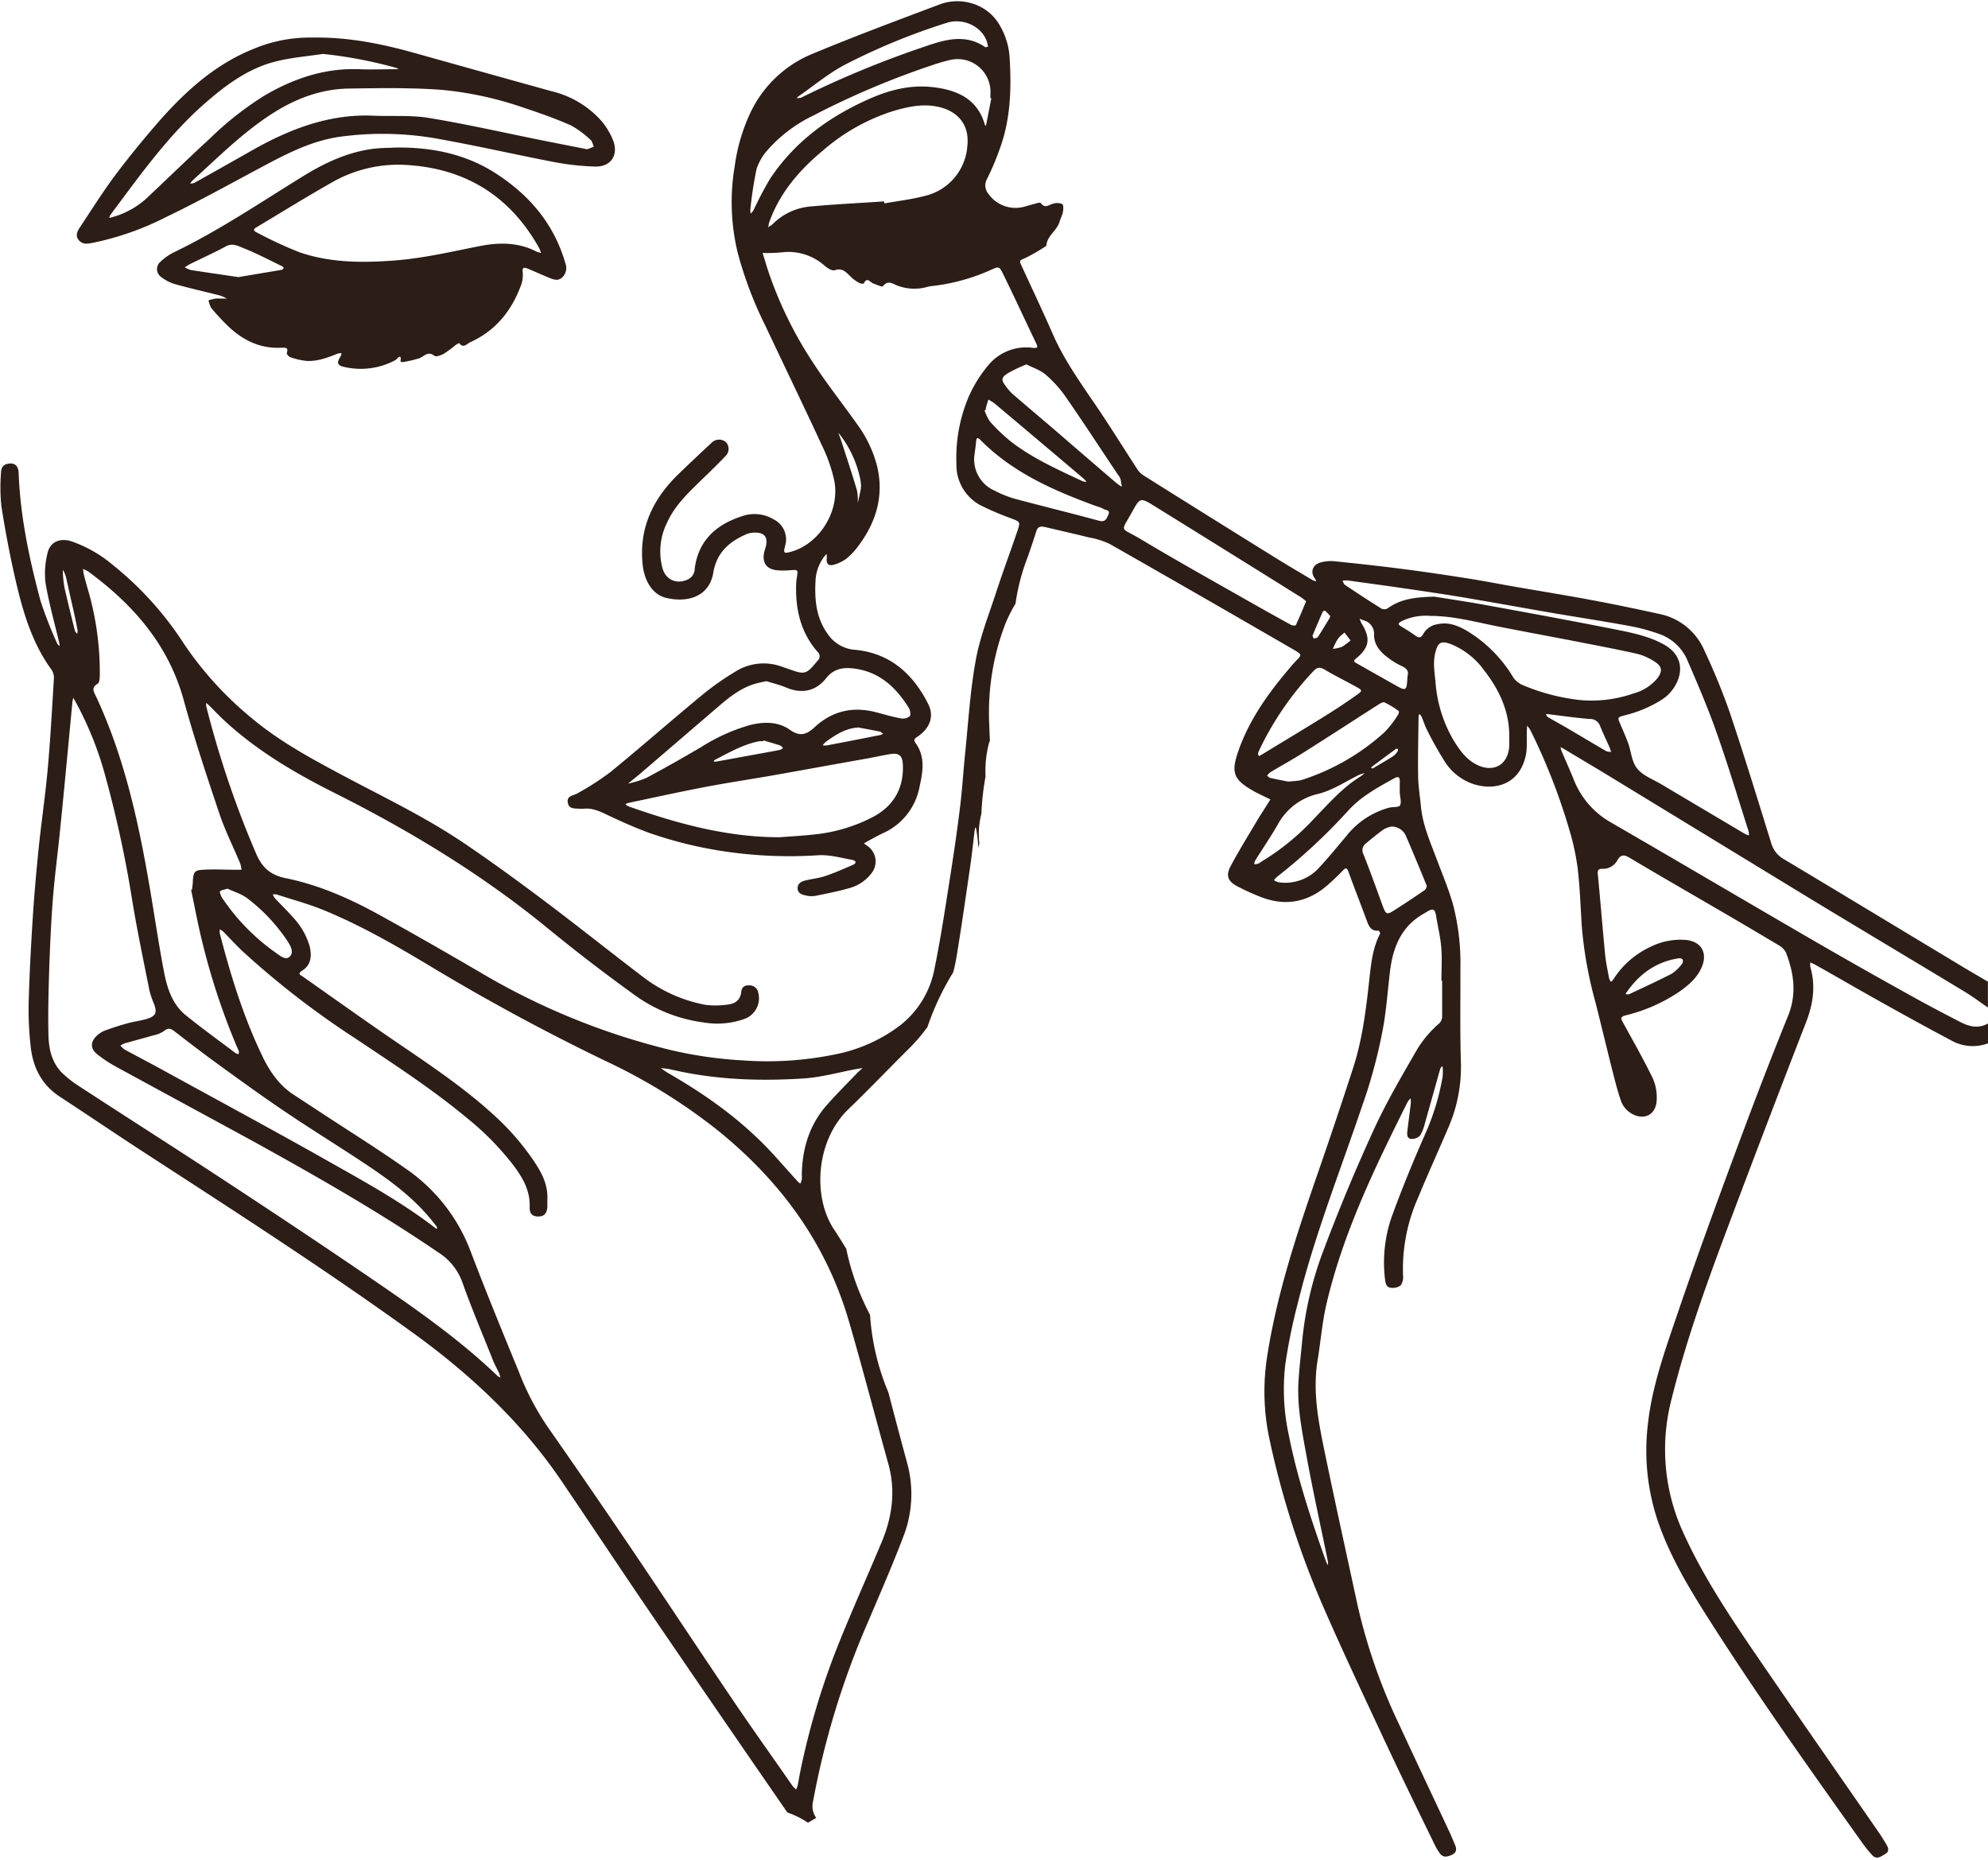 <?xml version="1.0" encoding="UTF-8" standalone="no"?><svg xmlns="http://www.w3.org/2000/svg" xmlns:xlink="http://www.w3.org/1999/xlink" fill="#2c1d17" height="450.1" preserveAspectRatio="xMidYMid meet" version="1" viewBox="-0.1 -0.3 481.1 450.1" width="481.1" zoomAndPan="magnify"><g id="change1_1"><path d="M388.62,187.08q24.9,15.18,49.81,30.37c12.32,7.47,24.7,14.84,37,22.29,1.91,1.16,3.7,2.51,5.55,3.78v-6.25c-2.47-1.47-5-2.91-7.42-4.4-14-8.41-27.92-16.86-41.92-25.23a6.48,6.48,0,0,1-3.11-3.94c-3.3-10.62-6.55-21.27-10.1-31.81a159,159,0,0,0-6.09-14.82,15.09,15.09,0,0,0-11-8.82c-5.36-1.18-10.73-2.3-16.13-3.31-6.12-1.15-12.26-2.14-18.4-3.2-4-.7-8-1.48-12-2.11-5.21-.82-10.43-1.59-15.66-2.26-5.47-.71-10.94-1.3-16.42-1.86a9.28,9.28,0,0,0-3.1.27c-2,.46-2.69,2.24-1.64,3.74a6.55,6.55,0,0,1,.46.87,3.89,3.89,0,0,1-.89-.3c-3.09-1.84-6.2-3.66-9.25-5.56q-15.9-9.87-31.75-19.83a5,5,0,0,1-1.46-1.5c-2.84-4.35-5.59-8.77-8.46-13.1-4.29-6.46-9-12.67-12.09-19.84-2.37-5.41-4.91-10.76-7.38-16.13-.68-1.49-.62-1.33,1-2.06a49.92,49.92,0,0,0,4.94-2.87c.15-2.46,2.58-3.66,3.21-5.86.22-.77.65-1.48.79-2.26s.2-1.77-.14-2a3.21,3.21,0,0,0-2.2-.09c-1,.23-2,1.29-3-.16-.12-.18-.89,0-1.34.16-.93.23-1.85.52-2.77.76a8,8,0,0,1-8.61-3.21,3.12,3.12,0,0,1-.29-3.53,63,63,0,0,0,3.08-7.28c2.59-7,2.85-14.4,2.41-21.78A17.52,17.52,0,0,0,241.94,6,11.41,11.41,0,0,0,234.78.43a12.15,12.15,0,0,0-7.53.36c-10.44,3.93-20.91,7.83-31.2,12.13A28.58,28.58,0,0,0,181.49,27a44.29,44.29,0,0,0-3.8,13,51.93,51.93,0,0,0,.75,20.92,93.58,93.58,0,0,0,6.71,17.67c4.53,9.63,9.18,19.21,13.65,28.88a38.2,38.2,0,0,1,3,8.55c1.43,7.38-3.63,15.37-10.56,17.23-1.64.43-1.78.29-1.37-1.36a5.4,5.4,0,0,0-2.74-6.5,9,9,0,0,0-7.62-.78c-6.24,2-10.61,5.83-11.49,12.72a2.9,2.9,0,0,1-1.53,2.53c-2.67,1.34-5.39.29-6.25-2.59a15.67,15.67,0,0,1,1.14-11.19c1.75-3.87,4.75-6.79,7.74-9.71,2.12-2.07,4.28-4.11,6.31-6.26a2.4,2.4,0,0,0,.12-3.44,2.57,2.57,0,0,0-3.49.22c-2.63,2.46-5.26,4.92-7.85,7.43-6.25,6-9.74,13.15-8.78,22.09.44,4,2.47,7.26,5.77,8,4.87,1.13,10.37-.1,11.35-6.28,0-.32.13-.63.2-.94,1.06-4.19,4-6.59,7.78-8.21a5.18,5.18,0,0,1,2.09-.39c2.34,0,3.15,1.14,2.61,3.38-.13.54-.35,1.07-.44,1.62-.41,2.4.66,3.85,3.13,4.11a17,17,0,0,0,3.11,0c2.05-.14,2-.17,1.71,1.74a13.5,13.5,0,0,0-.17,1.67c-.19,6,1.07,11.61,5.14,16.29a1.44,1.44,0,0,1,0,2.24c-2.71,3.3-3,3.41-7.12,1.9l-1.36-.46a12.81,12.81,0,0,0-11.5,1.23,67,67,0,0,0-7.84,5.52c-7.47,6.17-14.75,12.56-22.25,18.7a67.06,67.06,0,0,1-8,5.16c-1,.59-2.59.53-2.34,2.2s1.69,1.42,2.87,1.52a6.13,6.13,0,0,0,1,0c2.08-.21,3.86.61,5.69,1.49,3.24,1.55,6.53,3,9.9,4.27a99.79,99.79,0,0,0,20.69,4.87,106.45,106.45,0,0,0,20.58.62c2.65-.14,5.37.64,8,1.1.88.15,1.43.74.18,1.28-2.17.94-4.35,1.9-6.59,2.66-1.57.53-3.26.67-4.87,1.09-1,.25-1.86.74-1.83,1.92s1.11,1.5,2,1.7a5.67,5.67,0,0,0,2.39.07c2.73-.55,5.46-1.09,8.14-1.86a10,10,0,0,0,5.31-3.54,4.55,4.55,0,0,0-.64-6.43c-.36-.3-.77-.56-1.16-.84.47-.27.93-.56,1.41-.81,1.05-.56,2.1-1.16,3.19-1.66a15.37,15.37,0,0,0,8.87-11.23c.78-3.51,1.44-7.15-.84-10.42-.63-.9-.53-1.13.36-1.73,3-2,4.08-4.91,2.58-7.89-3.65-7.26-9.21-12.29-17.61-13.11a8.73,8.73,0,0,1-6.75-3.89c-2.77-3.88-3.16-8.27-2.91-12.82a10.46,10.46,0,0,1,1.91-5.59c.23-.33.5-.63.75-.93a6.06,6.06,0,0,1,.06,1.12c-.18,1.34.51,1.86,1.67,1.52a9,9,0,0,0,3-1.42,15.67,15.67,0,0,0,2.82-2.93c4.43-5.82,6.43-12.3,4.68-19.56a29.77,29.77,0,0,0-4.83-10.11c-3.37-4.77-7-9.34-10.21-14.21A96.19,96.19,0,0,1,185.71,65c-.43-1.35-.83-2.72-1.25-4.08a41.19,41.19,0,0,0,4.45-.13,13.21,13.21,0,0,1,10.65,3.3c.65.54,1.74,1.21,2.35,1,2-.66,2.86.64,4,1.7a9.6,9.6,0,0,0,1.95,1.39c.3.17,1,.23,1.08.12.82-1.7,1.53-.26,2.29,0s2.14.91,2.33.67c1.33-1.7,2.57-.42,3.78-.06a11.54,11.54,0,0,0,7.07.19,9.41,9.41,0,0,1,1.41-.22,47.74,47.74,0,0,0,13.76-3.81c2-.92,2.13-1,3.07.93,2.75,5.6,5.36,11.27,8.06,16.9.45,1,.17,1-.74,1a11.85,11.85,0,0,0-10.79,4.06,31.78,31.78,0,0,0-4.82,7.67,37.77,37.77,0,0,0-3,16.35,11,11,0,0,0,6.33,10.25,72.21,72.21,0,0,0,6.84,2.89c2.26.87,2.34.84,1.58,3.09-1.67,4.91-3.49,9.78-5.1,14.71-1.8,5.53-4,11-5,16.69-1.35,7.42-1.78,15-2.56,22.55-.44,4.22-.68,8.46-1.19,12.66-.66,5.38-1.43,10.74-2.27,16.09-1.22,7.71-2.35,15.46-3.92,23.1a22.69,22.69,0,0,1-8.4,13.88,38.1,38.1,0,0,1-14.7,6.77,81.61,81.61,0,0,1-23.34,1.65,100.22,100.22,0,0,1-17.28-2.47A168,168,0,0,1,116.1,235c-8-4.67-16.06-9.3-24.18-13.78-7.22-4-14.75-7.35-22.86-9-3.73-.77-5.75-2.55-7.24-6.08a236.92,236.92,0,0,1-12-35.49,2.63,2.63,0,0,1,0-.83c.18.15.37.29.54.45,1.31,1.3,2.57,2.64,3.92,3.88,7.84,7.25,17,12.62,26.42,17.36,18.32,9.18,35.73,19.73,51.63,32.73q10,8.2,20.55,15.82a36.66,36.66,0,0,0,17.36,7.08,19.6,19.6,0,0,0,9.7-.82,5.32,5.32,0,0,0,3.42-6.53,2.11,2.11,0,0,0-2.07-1.64c-1.15-.06-1.89.4-2,1.56-.22,2.21-1.75,3-3.6,3.13a18.76,18.76,0,0,1-5.24,0,35.62,35.62,0,0,1-14.94-6.73c-8-6.09-15.89-12.39-23.95-18.45-6.39-4.8-12.86-9.52-19.49-14-9.37-6.32-19.58-11.17-29.53-16.48-7.62-4.07-15.21-8.19-21.88-13.82a83.66,83.66,0,0,1-16.25-17.87,80,80,0,0,0-17.12-19,31.58,31.58,0,0,0-10.15-5.81c-2.86-.88-5.21.24-5.77,3a20,20,0,0,0-.45,7.12c.82,4.84,2.17,9.6,3.3,14.4a8.86,8.86,0,0,1,.13.9c-.22-.25-.53-.46-.64-.74a99.67,99.67,0,0,1-4-10.24C7,135,4.8,124.69,4.41,114.13c-.07-1.86-1.14-2.59-2.85-2.14-1.21.32-1.4,1.34-1.42,2.24a43.6,43.6,0,0,0,.09,7.92c.91,5.83,2,11.63,3.31,17.38,1.8,7.88,4,15.65,8.89,22.33a3.65,3.65,0,0,1,.5,2.25c-.44,7.26-.84,14.53-1.49,21.77-.57,6.34-1.52,12.64-2.17,19-.58,5.64-1.08,11.28-1.44,16.94-.45,6.93-.81,13.88-1,20.82a80.32,80.32,0,0,0,.46,10c.49,5.18,2.58,9.51,7.1,12.47,6.36,4.16,12.66,8.42,19,12.57,22.28,14.48,44.66,28.83,66.22,44.4,14,10.11,26.5,21.73,36.24,36.11,7.06,10.41,14,20.89,21.08,31.28q16.64,24.42,33.44,48.74l.06.1a22,22,0,0,1,5,2.48c.68-.4,1.35-.79,2-1.17a4.77,4.77,0,0,1-.8-3.82,198.81,198.81,0,0,1,13.16-43.19c2.93-6.91,5.95-13.78,8.62-20.8A28.31,28.31,0,0,0,219.5,354q-2.35-8.66-4.61-17.35a57.62,57.62,0,0,1-4.43-18.75,60.27,60.27,0,0,1-5.77-16c-1-1.6-1.94-3.19-3-4.75-5.17-7.84-4.36-21.42,3.5-29,5-4.82,9.83-9.87,14.77-14.78a42.54,42.54,0,0,0,4.37-5.11A65.27,65.27,0,0,1,230.58,235c.31-1.19.57-2.39.78-3.63,1.21-7.31,2.26-14.65,3.33-22,.44-3,.74-6,1.11-9a1.87,1.87,0,0,1,.2-.49,2.59,2.59,0,0,1,.14.45,35.92,35.92,0,0,1,.46,3.57c0,.35,0,.71.05,1.07a4.16,4.16,0,0,1,.26-1.12,19.49,19.49,0,0,1,.49-7.22,63.59,63.59,0,0,1,1-9,26.72,26.72,0,0,1,.83-8.06,4.16,4.16,0,0,1,.23-.62c-.06-1.28-.12-2.57-.16-3.85a60.31,60.31,0,0,1,3.62-23.72,33.93,33.93,0,0,1,2.73-5.58,50.91,50.91,0,0,1,3-11.42c.69-2,1.4-4.08,2.05-6.15.36-1.16,1.11-1.18,2.05-1,3.56.85,7.14,1.64,10.69,2.53a19.61,19.61,0,0,1,5,1.57q21.92,12.48,43.72,25.12c3.44,2,2.8,1.48.57,4.06-5.46,6.34-10.4,13-13.17,21-1.78,5.14-1.15,6.87,3.6,9.56.14.08.27.18.41.25l3.77,1.85-2.43,3.83c0,.07-.1.12-.14.19-2.35,4-4.81,7.93-7,12-1.31,2.43-.74,3.83,1.72,5.08a55.58,55.58,0,0,0,5.9,2.64c5.95,2.18,11.31,1,16-3.2,1.19-1.06,2.36-2.16,3.46-3.32.74-.77,1-.72,1.4.32,1.38,3.83,2.88,7.62,4.29,11.45.54,1.47,1,2.95,3,2.76.1,0,.42.58.34.74-1.85,3.56-2.2,7.47-2.63,11.35-.79,7.14-1.66,14.27-3.89,21.13q-4.18,12.87-8.62,25.67c-4.93,14.25-9.69,28.53-12.08,43.49a55.07,55.07,0,0,0,.36,20.24,213.18,213.18,0,0,0,13,40.74c4.79,11,9.94,21.86,15,32.73,3.94,8.41,8,16.75,12.08,25.11a13.29,13.29,0,0,0,1.22,2.06c.85,1.16,1.89.88,3,.35s1.12-1.4.7-2.38-.86-2.07-1.33-3.09c-4.1-8.75-8.25-17.49-12.3-26.26a137.53,137.53,0,0,1-10-28.84c-2.61-12.11-5.29-24.2-7.8-36.33-1.55-7.49-3.1-15-1.83-22.73.75-4.56,1.11-9.21,2.16-13.7,4.05-17.27,11.77-33.1,19.64-48.86a4.6,4.6,0,0,1,.71-.83,7.88,7.88,0,0,1,.05,1.18c-.27,2.3-.59,4.59-.85,6.89-.09.84,0,1.76,1.11,1.74a2.73,2.73,0,0,0,2-.84,11.14,11.14,0,0,0,1.19-3.1c1.25-4.35,2.45-8.73,3.69-13.09.07-.23.34-.41.51-.61a5.74,5.74,0,0,1,.09.71,12.29,12.29,0,0,1-.05,1.92,58.5,58.5,0,0,1-4.26,13.94c-2.77,6.28-5.38,12.64-7.75,19.08a33.7,33.7,0,0,0-1.91,16.06c.12,1,.38,1.86,1.4,1.95a3.26,3.26,0,0,0,2.37-.58,3.54,3.54,0,0,0,.58-2.41,42.43,42.43,0,0,1,3.58-18.68c2.32-5.62,4.84-11.15,7.23-16.74a36.87,36.87,0,0,0,3.2-15.85c-.25-7.68-.1-15.38-.13-23.08a56.29,56.29,0,0,0-1.84-15.62c-1.12-3.81-2.67-7.49-4.07-11.22-1.51-4-3.23-7.95-3.64-12.29-.23-2.46-.65-4.9-.68-7.36-.08-4.79.05-9.59.1-14.38a3.16,3.16,0,0,1,.18-.67,3.06,3.06,0,0,1,.55.66c.47,1.1.81,2.27,1.37,3.32a88.11,88.11,0,0,0,4.34,7.71,13.24,13.24,0,0,0,6.05,5c4.69,1.91,11.51,1.24,13.38-6.25.51-2,.25-4.26.34-6.4l.06-1.19a7.22,7.22,0,0,1,.75,1,147,147,0,0,1,9.5,24.29,58.49,58.49,0,0,1,2,9.32c.54,4.67.69,9.39,1,14.09A99.39,99.39,0,0,0,386,242.24c1.39,5.48,2.7,11,4.08,16.45.61,2.39,1.2,4.8,2,7.12a5.87,5.87,0,0,0,3.69,3.85c2.58.86,4.62-.46,5-3.14a11.47,11.47,0,0,0-1.31-6.72c-2.13-4.29-4.49-8.45-6.79-12.65-.51-.92-.78-1.35.65-1.74a40,40,0,0,0,13.07-5.78c2.23-1.59,4.3-3.36,5.38-6,1.44-3.51-.31-6.24-4.14-6.48a16.13,16.13,0,0,0-8.36,1.71,21.17,21.17,0,0,0-8.9,7.79,4.65,4.65,0,0,1-.6.66,2.9,2.9,0,0,1-.46-.84c-.37-2-.83-4.07-1-6.13-.62-6.36-1.11-12.73-1.74-19.08-.1-1,.18-1.3,1.08-1.31a3.93,3.93,0,0,0,3.62-2c.82-1.46,1.6-1.5,3-.67,6.8,4.06,13.67,8,20.51,12,5.19,3,10.37,6.06,15.52,9.14a4.29,4.29,0,0,1,1.8,1.78c1.92,5,2.68,10,.51,15.35-4.39,10.82-8.56,21.73-12.61,32.67-4.94,13.34-9.83,26.69-14.4,40.15-2.89,8.49-5.93,17-6.91,26a53.53,53.53,0,0,0,2.31,23.14c2.66,7.88,6.74,15,11.15,22,12.05,19.12,25.15,37.52,38.25,55.92a33.93,33.93,0,0,0,2.55,3.19c1.13,1.25,2.21.3,3.21-.27s.75-1.45.27-2.26-1-1.66-1.52-2.45c-10.46-15.13-21-30.21-31.36-45.4-6-8.85-11.86-17.83-16.29-27.63a48.22,48.22,0,0,1-2.85-32.29c3.42-13.79,8.2-27.17,13.18-40.46q9.56-25.49,19.41-50.85c1.69-4.38,2.33-8.74,1-13.31a3.8,3.8,0,0,1,0-1.06,6.2,6.2,0,0,1,.88.35c5.36,3,10.7,6.12,16.08,9.12,5.73,3.2,11.47,6.38,17.27,9.44a10.53,10.53,0,0,0,8.8.62v-4.81c-2.27,1.31-4.5.81-6.62-.28-4.13-2.12-8.24-4.28-12.29-6.54-8-4.45-15.92-8.91-23.8-13.49-16.2-9.4-32.32-18.91-48.52-28.29a20.5,20.5,0,0,1-9.07-10.45c-.92-2.3-1.95-4.55-2.92-6.82a7,7,0,0,1-.27-1c.28.14.56.28.83.44C381.77,183,385.21,185,388.62,187.08ZM211.2,197.38a39.25,39.25,0,0,1-14.32,4.27c-2.76.3-5.54.45-8.32.66-12.47,0-24.25-3.16-35.87-7.23a6.81,6.81,0,0,1-.89-.34,2.54,2.54,0,0,1-.54-.44A3.19,3.19,0,0,1,152,194c6.45-1.36,12.88-2.79,19.35-4,5.32-1,10.68-1.79,16-2.73,7.45-1.32,14.89-2.69,22.33-4,1.87-.34,3.73-.76,5.61-1.07,2.12-.36,3,.32,3.1,2.48C218.65,190.33,216.28,194.66,211.2,197.38ZM172.59,184c.09-.13.15-.32.27-.39,3.46-1.78,6.84-3.76,10.72-4.52a5.12,5.12,0,0,1,1,0l.06-.21c1.36.4,2.73.78,4.08,1.23.26.08.45.41.67.63a2.82,2.82,0,0,1-.76.44c-2.11.41-4.23.78-6.34,1.17l-8.9,1.63A4.83,4.83,0,0,1,172.59,184Zm26.4-3.93a5.54,5.54,0,0,1,.75-.84c2.34-1.69,4.72-3.28,7.89-3.48,1.65.31,3.44.64,5.23,1,.28.06.5.35.76.53a4.07,4.07,0,0,1-.72.3q-6.42,1.28-12.86,2.5A5.29,5.29,0,0,1,199,180.08Zm.79-16.2c2.2-2.79,5-2.71,7.68-2.25,5.65,1,9.47,4.7,12.39,9.42.33.53.5,1.66.2,2a2.69,2.69,0,0,1-2.11.51c-2-.36-3.88-.92-5.81-1.43-5.29-1.43-10.12-.63-14.39,2.94-.18.16-.37.31-.54.48-1.85,1.75-3.54,2.64-6.14.77-2.83-2-6.22-2-9.66-1.15a44.91,44.91,0,0,0-11.75,5.29c-4.4,2.59-8.85,5.11-13.35,7.51a23.8,23.8,0,0,1-4.41,1.37c1.11-.91,2.23-1.79,3.31-2.72q9.21-7.91,18.4-15.8c2.86-2.46,5.79-4.83,9.56-5.78.61-.16,1.24-.28,2.22-.49,1.47.47,3.26.89,4.93,1.6C194.06,167.7,197.41,166.87,199.78,163.88Zm4.44-57.51a26.79,26.79,0,0,1,3.85,9.19c.12.62.17,1.26.21,1.59a9.7,9.7,0,0,1-.08,1c-.23,1.11-.47,2.22-.71,3.33a13.66,13.66,0,0,0-.2-3.09c-1.17-4-2.47-7.85-3.73-11.77-.24-.74-.52-1.46-.79-2.19A20.42,20.42,0,0,1,204.22,106.37ZM193.16,23c3.74-2.59,7.27-5.58,11.27-7.67A156.07,156.07,0,0,1,229,5.23c4.42-1.42,9.5,1.39,10,5.78-.22,0-.54.19-.68.09-4.68-3.21-9.52-1.88-14.21-.27A241.86,241.86,0,0,0,194,23.22a1.85,1.85,0,0,1-.44.18c-.29,0-.58.05-.87.08A2.57,2.57,0,0,1,193.16,23ZM234,35a13.36,13.36,0,0,1-10.46,12.15c-3.15.82-6.41,1.2-9.62,1.77l-.06-.48c-5.88.39-11.77.68-17.64,1.21A14.71,14.71,0,0,0,186.82,54a6.12,6.12,0,0,1-1,.66,8.53,8.53,0,0,1,.22-1.12c2.54-7.17,7.31-12.69,13.07-17.46a47.78,47.78,0,0,1,17.28-9.61c3.53-1,7.08-1.76,10.82-.86C232,26.76,234.53,30.18,234,35Zm4.17-5.35c-1.83-6-6.54-8.1-12.17-8.82s-10.78.61-15.82,2.84c-9.69,4.3-18,10.36-23.93,19.31a86,86,0,0,0-4,7.6,4.84,4.84,0,0,1-.69.82,4.44,4.44,0,0,1-.07-1A90.63,90.63,0,0,1,183,40.56a13,13,0,0,1,2.93-4.85,34.53,34.53,0,0,1,10.7-8A200,200,0,0,1,225.71,15.4a41.89,41.89,0,0,1,4.11-1.18,7.93,7.93,0,0,1,9.75,7.09c.07.71,0,1.43,0,2.15l.24,0c-.4,2-.79,4.07-1.19,6.1a4.08,4.08,0,0,1-.23.67C238.32,30.07,238.22,29.88,238.16,29.68ZM69.46,227.43c.78,1.19,1.6,2.67.61,3.72s-2.37-.13-3.35-.83A50.89,50.89,0,0,1,54,217.48a4.06,4.06,0,0,1-.52-.8c-.17-.42-.49-1.12-.33-1.28.34-.33,1-.38,1.8-.65,1.56.75,3.47,1.29,4.92,2.43A42.51,42.51,0,0,1,69.46,227.43ZM21.25,138c10.89,8,19.42,17.7,23.12,31.16,2.53,9.21,5.55,18.29,8.59,27.35,1.4,4.16,3.39,8.11,5.08,12.17a7.54,7.54,0,0,1,.31,1.5l-1.4,0c-2.63,0-5.27-.17-7.9,0-2.07.1-2.33.55-2.48,2.69,0,.71-.13,1.43-.2,2.14l-.23,0c.91,4.29,1.69,8.61,2.76,12.85a165.63,165.63,0,0,0,8.44,25.41,5.14,5.14,0,0,1,.37.88,2.08,2.08,0,0,1-.1.68L57,254.6a1,1,0,0,1-.2-.13c-4-3-8-5.91-11.84-9-3.39-2.7-4.62-6.67-5.39-10.68-1.3-6.8-2.29-13.65-3.46-20.47-2.7-15.79-6.12-31.38-12.93-46-.53-1.12-1.35-2.18.37-3.17.45-.26.51-1.46.5-2.23a71.38,71.38,0,0,0-2.66-19.82c-.43-1.45-.83-2.91-1.21-4.37a9.82,9.82,0,0,1-.18-1.34A9.48,9.48,0,0,1,21.25,138ZM69,268.8c5.7,3.85,11.54,7.47,17.29,11.24,6.78,4.44,13.41,9,18.51,15.5.29.37.6.74.87,1.14.05.07-.06.25-.11.43l-.53-.4c-8.34-6.4-17.56-11.4-26.66-16.55-12.89-7.27-25.92-14.29-38.89-21.41-3.15-1.73-6.34-3.39-9.5-5.11a4.76,4.76,0,0,1-.93-.92,5.51,5.51,0,0,1,1-.53c2.3-.65,4.61-1.25,6.91-1.92a7.14,7.14,0,0,0,2.63-1.06c1-.86,1.67-.62,2.61.12,3.6,2.8,7.22,5.56,10.91,8.23C58.34,261.36,63.59,265.16,69,268.8ZM15.14,137.59a10.88,10.88,0,0,1,.69,1.6c.67,2.95,1.31,5.91,2,8.86.3,1.4.59,2.8.85,4.2a3.56,3.56,0,0,1-.1.84c-.19-.26-.49-.48-.56-.77-.86-3.44-1.72-6.89-2.5-10.35a26.53,26.53,0,0,1-.39-3.33A6.62,6.62,0,0,1,15.14,137.59Zm105,194.93c-8.48-8.11-18-14.91-27.61-21.52C79.81,302.27,67,293.75,54.07,285.27c-11.56-7.61-23.23-15-34.82-22.58a26.39,26.39,0,0,1-4.34-3.37c-2.46-2.45-3.19-5.71-3.28-9-.13-5.11,0-10.23.16-15.34.19-5.9.45-11.81.9-17.7.43-5.49,1.17-10.94,1.72-16.42.67-6.6,1.3-13.2,1.93-19.8.36-3.74.7-7.48,1.06-11.22,0-.28.09-.56.21-1.3.44.76.62,1.07.79,1.39A82.25,82.25,0,0,1,25,186.1a276.84,276.84,0,0,1,6.86,31.26c1.2,7.38,2.75,14.71,4.2,22a19.28,19.28,0,0,0,1.07,3.16c.85,2.21.51,3.09-1.73,3.76-1.52.46-3.12.63-4.65,1.06-1.85.51-3.67,1.09-5.46,1.76a6,6,0,0,0-2,1.28c-1.5,1.44-1.55,3,0,4.34a31.79,31.79,0,0,0,5,3.29c11,6,22.09,12,33.09,18,15.12,8.36,30.14,16.91,44.43,26.67a14.27,14.27,0,0,1,5.94,7.22c2.29,6.47,5,12.8,7.52,19.17.41,1,1,2,1.44,3a7.14,7.14,0,0,1,.29,1C120.72,333,120.4,332.77,120.13,332.52Zm85.27-12.86c3.29,11.38,6.28,22.84,9.46,34.25,1.85,6.63.93,13-1.69,19.18-3.36,8-6.87,15.84-10.11,23.84a181.12,181.12,0,0,0-9.51,31.52c-.22,1.09-.39,2.19-.62,3.28a7.35,7.35,0,0,1-.36,1,5.71,5.71,0,0,1-.84-.78c-4.86-7-9.77-13.87-14.52-20.89-8.42-12.45-16.69-25-25.1-37.43q-9.81-14.5-19.84-28.85a65.29,65.29,0,0,1-6.75-12.94c-4-9.76-8-19.47-11.74-29.32a42.29,42.29,0,0,0-15.57-19.92c-6.72-4.75-13.72-9.1-20.59-13.62L71,264.64c-3.55-2.3-5.82-5.64-7.61-9.37C58.86,245.89,55.8,236,53.2,226a1.86,1.86,0,0,1-.13-.46c0-.31,0-.62,0-.93a3.67,3.67,0,0,1,.79.47c1.58,1.59,3.08,3.25,4.71,4.79A207.79,207.79,0,0,0,85.9,251c9.17,6.16,18.47,12.15,27,19.25a67.94,67.94,0,0,1,11.4,11.65c2.17,2.94,3.92,6,3.78,9.88-.07,1.67.71,2.31,2.1,2.31s2.08-.77,2.18-2.29c0-.64,0-1.28,0-1.8.19-3.59-1.36-6.47-3.18-9.21a62.07,62.07,0,0,0-10.26-11.7c-8.29-7.49-17.7-13.44-26.83-19.77-6.31-4.37-12.56-8.83-18.84-13.24-.66-.46-1.5-.67-.16-1.53,2.11-1.34,2.28-3.53,1.77-5.76a17.07,17.07,0,0,0-4.16-7.2c-1.36-1.57-2.86-3-4.28-4.53a4.66,4.66,0,0,1-.51-.9,3,3,0,0,1,.94,0c3.86,1.26,7.81,2.31,11.55,3.86,9.12,3.76,17.65,8.7,26.08,13.77q20.61,12.39,42.25,22.8a136.94,136.94,0,0,1,26.89,16.68C188.84,285.56,199.94,300.71,205.4,319.66Zm2.11-60.48c-2.54,2.66-5.16,5.25-7.58,8-4.18,4.78-5.9,10.51-6,16.78a9.58,9.58,0,0,1,0,1.2,5.36,5.36,0,0,1-.38,1c-.22-.2-.46-.38-.67-.61-2-2.19-3.94-4.42-5.94-6.6-7.34-8-16-14.2-25.36-19.57-.62-.36-1.18-.79-1.77-1.19a18.24,18.24,0,0,1,2.21.26c10.68,2.54,21.53,2.94,32.41,2.23,4.28-.29,8.49-1.49,12.74-2.28.32-.06.64-.1,1.46-.22C208,258.76,207.72,259,207.51,259.18Zm186-19.32c3.1-4.44,7.14-7.46,12.82-8.28.17,0,.7.15.8.4a1.25,1.25,0,0,1-.26,1.07,10.07,10.07,0,0,1-2.42,2.29c-3.38,1.74-6.84,3.33-10.29,4.95a2.53,2.53,0,0,1-.83,0A2.23,2.23,0,0,1,393.49,239.86Zm-67.64-99.71c5.3.72,10.6,1.45,15.89,2.23,4.43.65,8.85,1.31,13.26,2.06,6.91,1.17,13.8,2.43,20.71,3.62,6.2,1.06,12.43,2,18.61,3.15a45.41,45.41,0,0,1,7.59,2.1,11.52,11.52,0,0,1,6.44,6.48c2.51,5.79,5,11.61,7.07,17.56,2.72,7.72,5.07,15.58,7.57,23.38a5.29,5.29,0,0,1,.14,1.13,5.27,5.27,0,0,1-1-.37q-10.12-6-20.22-12c-2-1.19-4.41-2.06-5.8-3.75s-1.46-4.07-2.2-6.13c-.57-1.57-1.25-3.11-1.91-4.64-.73-1.7-.74-1.68,1.13-2.18a30.29,30.29,0,0,0,8.78-3.69,10.09,10.09,0,0,0,3.86-4.45c1.56-3.56.42-6.83-2.94-8.81s-7.42-2.89-11.3-3.67c-10.6-2.11-21.23-4.07-31.86-6-4.22-.78-8.47-1.4-12.7-2.09-4,.15-7.89.35-11.28,2.84a1.63,1.63,0,0,1-1.49.07c-3-1.86-5.91-3.79-8.83-5.73-.29-.2-.42-.63-.62-1A4.37,4.37,0,0,1,325.85,140.15Zm3.47,10.3a6,6,0,0,1-.41-1l1,.38a3.35,3.35,0,0,1,2.48,3.53c0,2.36,1.52,4.16,3.4,5.52a18,18,0,0,0,3.28,2c1.23.54,1.78,1.27,1.43,2.38-.23,3.79-.23,3.79-3.26,2.08s-6-3.38-9-5.09c-.44-.26-1.06-.49-.24-1.16C331.36,156.39,331.66,154.1,329.32,150.45Zm-6,4.42a4.76,4.76,0,0,1,.68-1c.38-.39.82-.73,1.24-1.1.42.55.84,1.11,1.46,1.91a13.77,13.77,0,0,1-2.09,1.56,9.61,9.61,0,0,1-2.18.49C322.71,156.12,323,155.48,323.31,154.87Zm-5.75-1.47c.77-1.91,1.59-3.81,2.43-5.69.06-.14.48-.28.55-.21.46.41.87.87,1.25,1.27a4.06,4.06,0,0,1-.22.59c-.91,1.5-1.81,3-2.77,4.48-.16.24-.63.28-1,.41C317.74,154,317.47,153.61,317.56,153.4ZM238.45,98.9a5.51,5.51,0,0,1,.09-.71c.17-.6.36-1.19.54-1.78a10.69,10.69,0,0,1,1.5.91q10.8,9.09,21.57,18.21a8,8,0,0,1,.72.81,4.71,4.71,0,0,1-1.08-.23c-6-2.83-12.06-5.51-17.32-9.61a42.41,42.41,0,0,1-5-4.79A11,11,0,0,1,238.16,99Zm29.65,25.43c-.45,1-.76,1.79-2.27,1.38-6.83-1.86-13.72-3.53-20.56-5.37a26.67,26.67,0,0,1-4.65-1.89,8.26,8.26,0,0,1-4.94-8.34c.15-1.19.33-2.38.44-3.57s.49-.92,1.09-.32c7.89,7.94,17.84,12.26,28.09,16a7.31,7.31,0,0,1,1.56.6C267.38,123.22,268.75,123,268.1,124.33Zm1.87-7.82q-7.56-6.48-15.1-13c-3.29-2.81-6.6-5.6-9.87-8.42a11.77,11.77,0,0,1-1.59-1.79c-1.27-1.65-1.27-2.22.39-3.28a38.54,38.54,0,0,1,4.49-2.14c1.61.82,3.35,1.36,4.62,2.45a28.53,28.53,0,0,1,4.82,5.3c4.33,6.25,8.48,12.61,12.7,18.93a4.17,4.17,0,0,1,.61,1c.17.63.23,1.29.34,1.94C270.91,117.21,270.41,116.89,270,116.51ZM313.48,151c-.07.13-.83.1-1.15-.08q-5.77-3.18-11.51-6.44C292.41,139.7,284,135,275.66,130c-4.79-2.84-4.59-1.32-1.73-6.53,1.87-3.4,2-3.36,5.3-1.33q17.75,11,35.45,22.06a15,15,0,0,1,1.3,1C315.09,147.37,314.32,149.21,313.48,151Zm-8.92,31.66c-.1-.23-.28-.46-.23-.62a10,10,0,0,1,.56-1.32,74,74,0,0,1,12.73-18.47c.9-1,1.59-1.25,2.82-.52,2.53,1.51,5.19,2.8,7.77,4.24,1.39.77,1.43.92.1,1.86q-3.81,2.7-7.78,5.16c-5,3.12-10.09,6.16-15.13,9.23C305.19,182.37,305,182.46,304.56,182.68Zm2,4.71a4.13,4.13,0,0,1,.77-.79c2.74-1.64,5.54-3.18,8.23-4.89,5.94-3.75,11.82-7.59,17.74-11.37.5-.32,1.26-.81,1.64-.64a20.59,20.59,0,0,1,3.45,2.09c.12.08,0,.76-.23,1a23.76,23.76,0,0,1-3.21,4.13,54.64,54.64,0,0,1-19.27,11.3,8.5,8.5,0,0,1-1.37.39c-.79.11-1.59.16-2.65.26-1.22-.25-2.71-.51-4.18-.86C307.1,188,306.83,187.62,306.52,187.39Zm31.64-6a4.36,4.36,0,0,1-1,1.22c-1.54,1-3.12,1.9-4.69,2.84l-.4.24-.43-.13a2.3,2.3,0,0,1,.28-.34c1.91-1.42,3.82-2.84,5.73-4.24a.56.56,0,0,1,.49,0C338.19,181,338.23,181.3,338.16,181.39Zm-33.88,27.36a2.86,2.86,0,0,1-.89.11,2.52,2.52,0,0,1,.2-.84c1.82-2.91,3.75-5.75,5.47-8.72a14.79,14.79,0,0,1,9.8-7.46c3.48-.85,6.63-3,9.93-4.62a12.52,12.52,0,0,1,1.3-.41,9,9,0,0,1-.91.77c-4.43,2.7-7.77,6.6-11.33,10.26A58.05,58.05,0,0,1,305.51,208C305.1,208.26,304.71,208.56,304.28,208.75Zm21.52-6.84c-2.19,2.54-4.28,5.18-6.57,7.62a11,11,0,0,1-9.9,3.71,4.55,4.55,0,0,1-1.19-.51,7,7,0,0,1,.79-.84,138.34,138.34,0,0,0,17.2-16c3.1-3.42,7.14-5.62,11.14-7.82,1.2-.65,1.36-.09,1.34.92s0,1.76,0,2.64h0c.06,1,.46,2.23.05,3-.26.5-1.73.32-2.63.55A19.83,19.83,0,0,0,325.8,201.91Zm21.53,19c.39,2.67,1.08,5.3,1.31,8s.05,5.44.05,8.16h.17c0,2.89,0,5.77,0,8.66a2.39,2.39,0,0,1-1,1.9,27.24,27.24,0,0,0-4.92,5.82c-3.72,6.44-7.51,12.88-10.61,19.62-4.39,9.57-8.45,19.32-12.16,29.18a84.11,84.11,0,0,0-5.16,21.8c-.31,3.32-.71,6.63-.91,9.95-.39,6.45,1,12.74,2.11,19,1.52,8.21,3.33,16.36,5,24.54a3.24,3.24,0,0,1,0,.93,7,7,0,0,1-.45-.86c-3.53-10-6.93-20.1-9-30.57a52,52,0,0,1-.85-17.17,137.42,137.42,0,0,1,3-14.71c4-16.25,10.18-31.81,15.53-47.62a124,124,0,0,0,5.31-20.1c.7-4.34,1-8.74,1.55-13.1.75-5.61,2.81-10.49,8-13.45.41-.24.82-.5,1.24-.73C346.41,219.7,347.12,219.52,347.33,220.94Zm-2.24-7.09a1.41,1.41,0,0,1-.42,1.28q-3.56,2.46-7.2,4.78c-2,1.3-2.18,1.21-3-.95-1.5-4.13-3-8.27-4.6-12.36a2.1,2.1,0,0,1,.54-2.75c1.42-1.17,2.83-2.34,4.32-3.41a6.7,6.7,0,0,1,1.79-.66,3.75,3.75,0,0,1,3.52,2.13C341.8,205.86,343.47,209.85,345.09,213.85Zm20-33.44c-.3,4.36-3.67,6.35-7.64,4.5-2.75-1.28-4.39-3.67-5.9-6.14a32.5,32.5,0,0,1-4.3-14.07c-.23-2.3-.63-4.57-.07-6.89.63-2.59,1.36-3.09,3.83-2.17a18.37,18.37,0,0,1,8,6.32c3.69,4.71,6.12,9.92,6.1,16C365.13,178.81,365.18,179.61,365.12,180.41Zm2.71-15.17a4.87,4.87,0,0,1-1.94-1.91,32.83,32.83,0,0,0-11.14-11c-2.1-1.2-4.34-2.08-6.85-1.54a4.76,4.76,0,0,0-3.51,2.26c-.56,1.08-1.09,1.17-2,.5-1.1-.79-2.26-1.51-3.42-2.21-.9-.54-.69-.81.1-1.25a13.31,13.31,0,0,1,7-1.29c5.62,0,11,1.5,16.47,2.58,6.4,1.26,12.8,2.44,19.2,3.68,4.84.95,9.69,1.86,14.49,2.95a13.68,13.68,0,0,1,4.1,1.87c1.79,1.11,1.94,2.26.66,4a11.34,11.34,0,0,1-5.77,3.68,30.91,30.91,0,0,1-12.67,1.63A49.17,49.17,0,0,1,367.83,165.24Zm6.6,8c-.21-.13-.29-.46-.43-.69.22,0,.45,0,.68.05,3.31.39,6.61.88,9.93,1.14a2.52,2.52,0,0,1,2.51,1.71c.68,1.69,1.48,3.34,2.22,5,.13.29.22.59.45,1.24a3.58,3.58,0,0,1-1.14-.13c-3.3-1.93-6.58-3.89-9.88-5.83C377.34,174.85,375.87,174.05,374.43,173.2Z"/></g><g id="change1_2"><path d="M136.74,63.47C134,53.89,128,46.88,119.82,41.62c-7.34-4.72-15.58-6.33-24.22-6.21-1.83.1-3.67.07-5.48.31-6.22.82-11.76,3.46-17,6.7C62.84,48.76,52.83,55.54,41.92,60.79A13.24,13.24,0,0,0,38.78,63a2.32,2.32,0,0,0,.12,3.73,10,10,0,0,0,3.34,1.73c3.59,1,7.23,1.82,10.84,2.74a10.33,10.33,0,0,1,1.71.75l-1.71,0a6.07,6.07,0,0,0-.95,0c-.59.09-1.17.26-1.76.39A5.61,5.61,0,0,0,51,74.2a55.79,55.79,0,0,0,3.9,4.24C58.55,82,62.8,84.11,68,83.85c.92,0,1.77-.16,1.31,1.28-.08.23.46.88.83,1a16.81,16.81,0,0,0,3.91.91c2.7.16,5.18-.81,7.64-1.79a3.11,3.11,0,0,1,.87-.07,4.38,4.38,0,0,1-.27.82c-.94,1.48-.86,2.2,1.27,2.58a17.7,17.7,0,0,0,12.08-1.76c.24-.14,1.53-1.92,1.18.38a1.19,1.19,0,0,0,.59.13,32.67,32.67,0,0,0,3.94-.92c1.19-.42,2.07-1.87,3.67-.61.39.31,1.58-.1,2.24-.47a27.56,27.56,0,0,0,2.88-2.11,7.45,7.45,0,0,1,.88-.51c1,1.44,1.94.14,2.69-.2,6-2.71,9.89-7.43,12.18-13.53a7,7,0,0,0,.52-3.26c-.19-1.35.28-1.38,1.22-1,1.77.72,3.51,1.54,5.29,2.25,1,.42,2.16.8,3.11-.22A3.1,3.1,0,0,0,136.74,63.47ZM68.07,65,57.59,66.76c-4.12-.61-7.83-1.14-11.52-1.72a6,6,0,0,1-1.47-.67c.47-.28.92-.58,1.4-.82,2.86-1.41,5.78-2.72,8.59-4.24,1.62-.88,3-.05,4.29.46,3.17,1.26,6.21,2.87,9.29,4.36.17.08.28.3.42.45C68.42,64.72,68.26,64.94,68.07,65Zm61.72-4.38c-4.49-2.35-9.19-2.29-14-1.33-7,1.39-13.84,3-21,3.49-7.65.54-15.2.47-22.49-2.06A103.37,103.37,0,0,1,62.12,56c-.59-.28-1.21-.68-.19-1.28,6.33-3.77,12.57-7.67,19-11.27a32.35,32.35,0,0,1,16.24-3.88c14.61.55,25.94,7.07,33.26,20.26a8,8,0,0,1,.4,1.06A4.91,4.91,0,0,1,129.79,60.6Z"/></g><g id="change1_3"><path d="M148.23,33.57a17,17,0,0,0-2.84-4.67,23.33,23.33,0,0,0-12-7.12q-16.65-4.63-33.31-9.3c-7.86-2.18-15.8-3.84-24.77-3.69a35.16,35.16,0,0,0-14,2.72c-9.09,3.63-16.17,9.94-22.54,17.11Q33.16,35,28,41.81c-3.11,4.15-5.89,8.57-8.76,12.9-.62.93-1.17,2.08-.28,3.1s1.81.93,3.05.72a69.55,69.55,0,0,0,18-6.26c8.5-4.08,16.73-8.72,25.08-13.13,5.31-2.81,10.71-5.37,16.74-6.3a75.93,75.93,0,0,1,25.3.68c9,1.63,17.93,3.68,26.92,5.41A62.24,62.24,0,0,0,143.84,40C147.74,40.16,149.69,37.2,148.23,33.57ZM35.17,47.87A20.38,20.38,0,0,1,27,52.27c-.21.07-.44.1-.66.15a2.84,2.84,0,0,1,.28-.72c7.14-9.55,14-19.31,23.12-27.21,5.1-4.44,10.54-8.41,17.24-10,3.62-.88,7.38-1.18,11.08-1.74a106.48,106.48,0,0,1,17.69,3.37,4.23,4.23,0,0,1,.62.25,5.51,5.51,0,0,1-.71.08c-3,0-5.91.12-8.86,0-8.35-.31-15.86,2.25-22.95,6.41A77.72,77.72,0,0,0,50.71,33.21C45.48,38,40.37,43,35.17,47.87ZM142,35.82c-3.77-.74-7.45-1.46-11.12-2.2-9.06-1.82-18.08-3.88-27.2-5.38-4.37-.72-8.91-.35-13.38-.54C79.45,27.22,69.83,31,60.61,36.25Q53.83,40.11,47,43.92a3.63,3.63,0,0,1-1.06.22,3.56,3.56,0,0,1,.52-.73C52.59,37.87,58.42,32,65.35,27.47c5.81-3.81,12.08-6.24,19-6.34,7.51-.1,15-.25,22.52.32a84.45,84.45,0,0,1,20,4.4c3.78,1.25,7.55,2.58,11.18,4.19a22.34,22.34,0,0,1,4.77,3.52c.43.36.53,1.09.79,1.65Z"/></g></svg>
